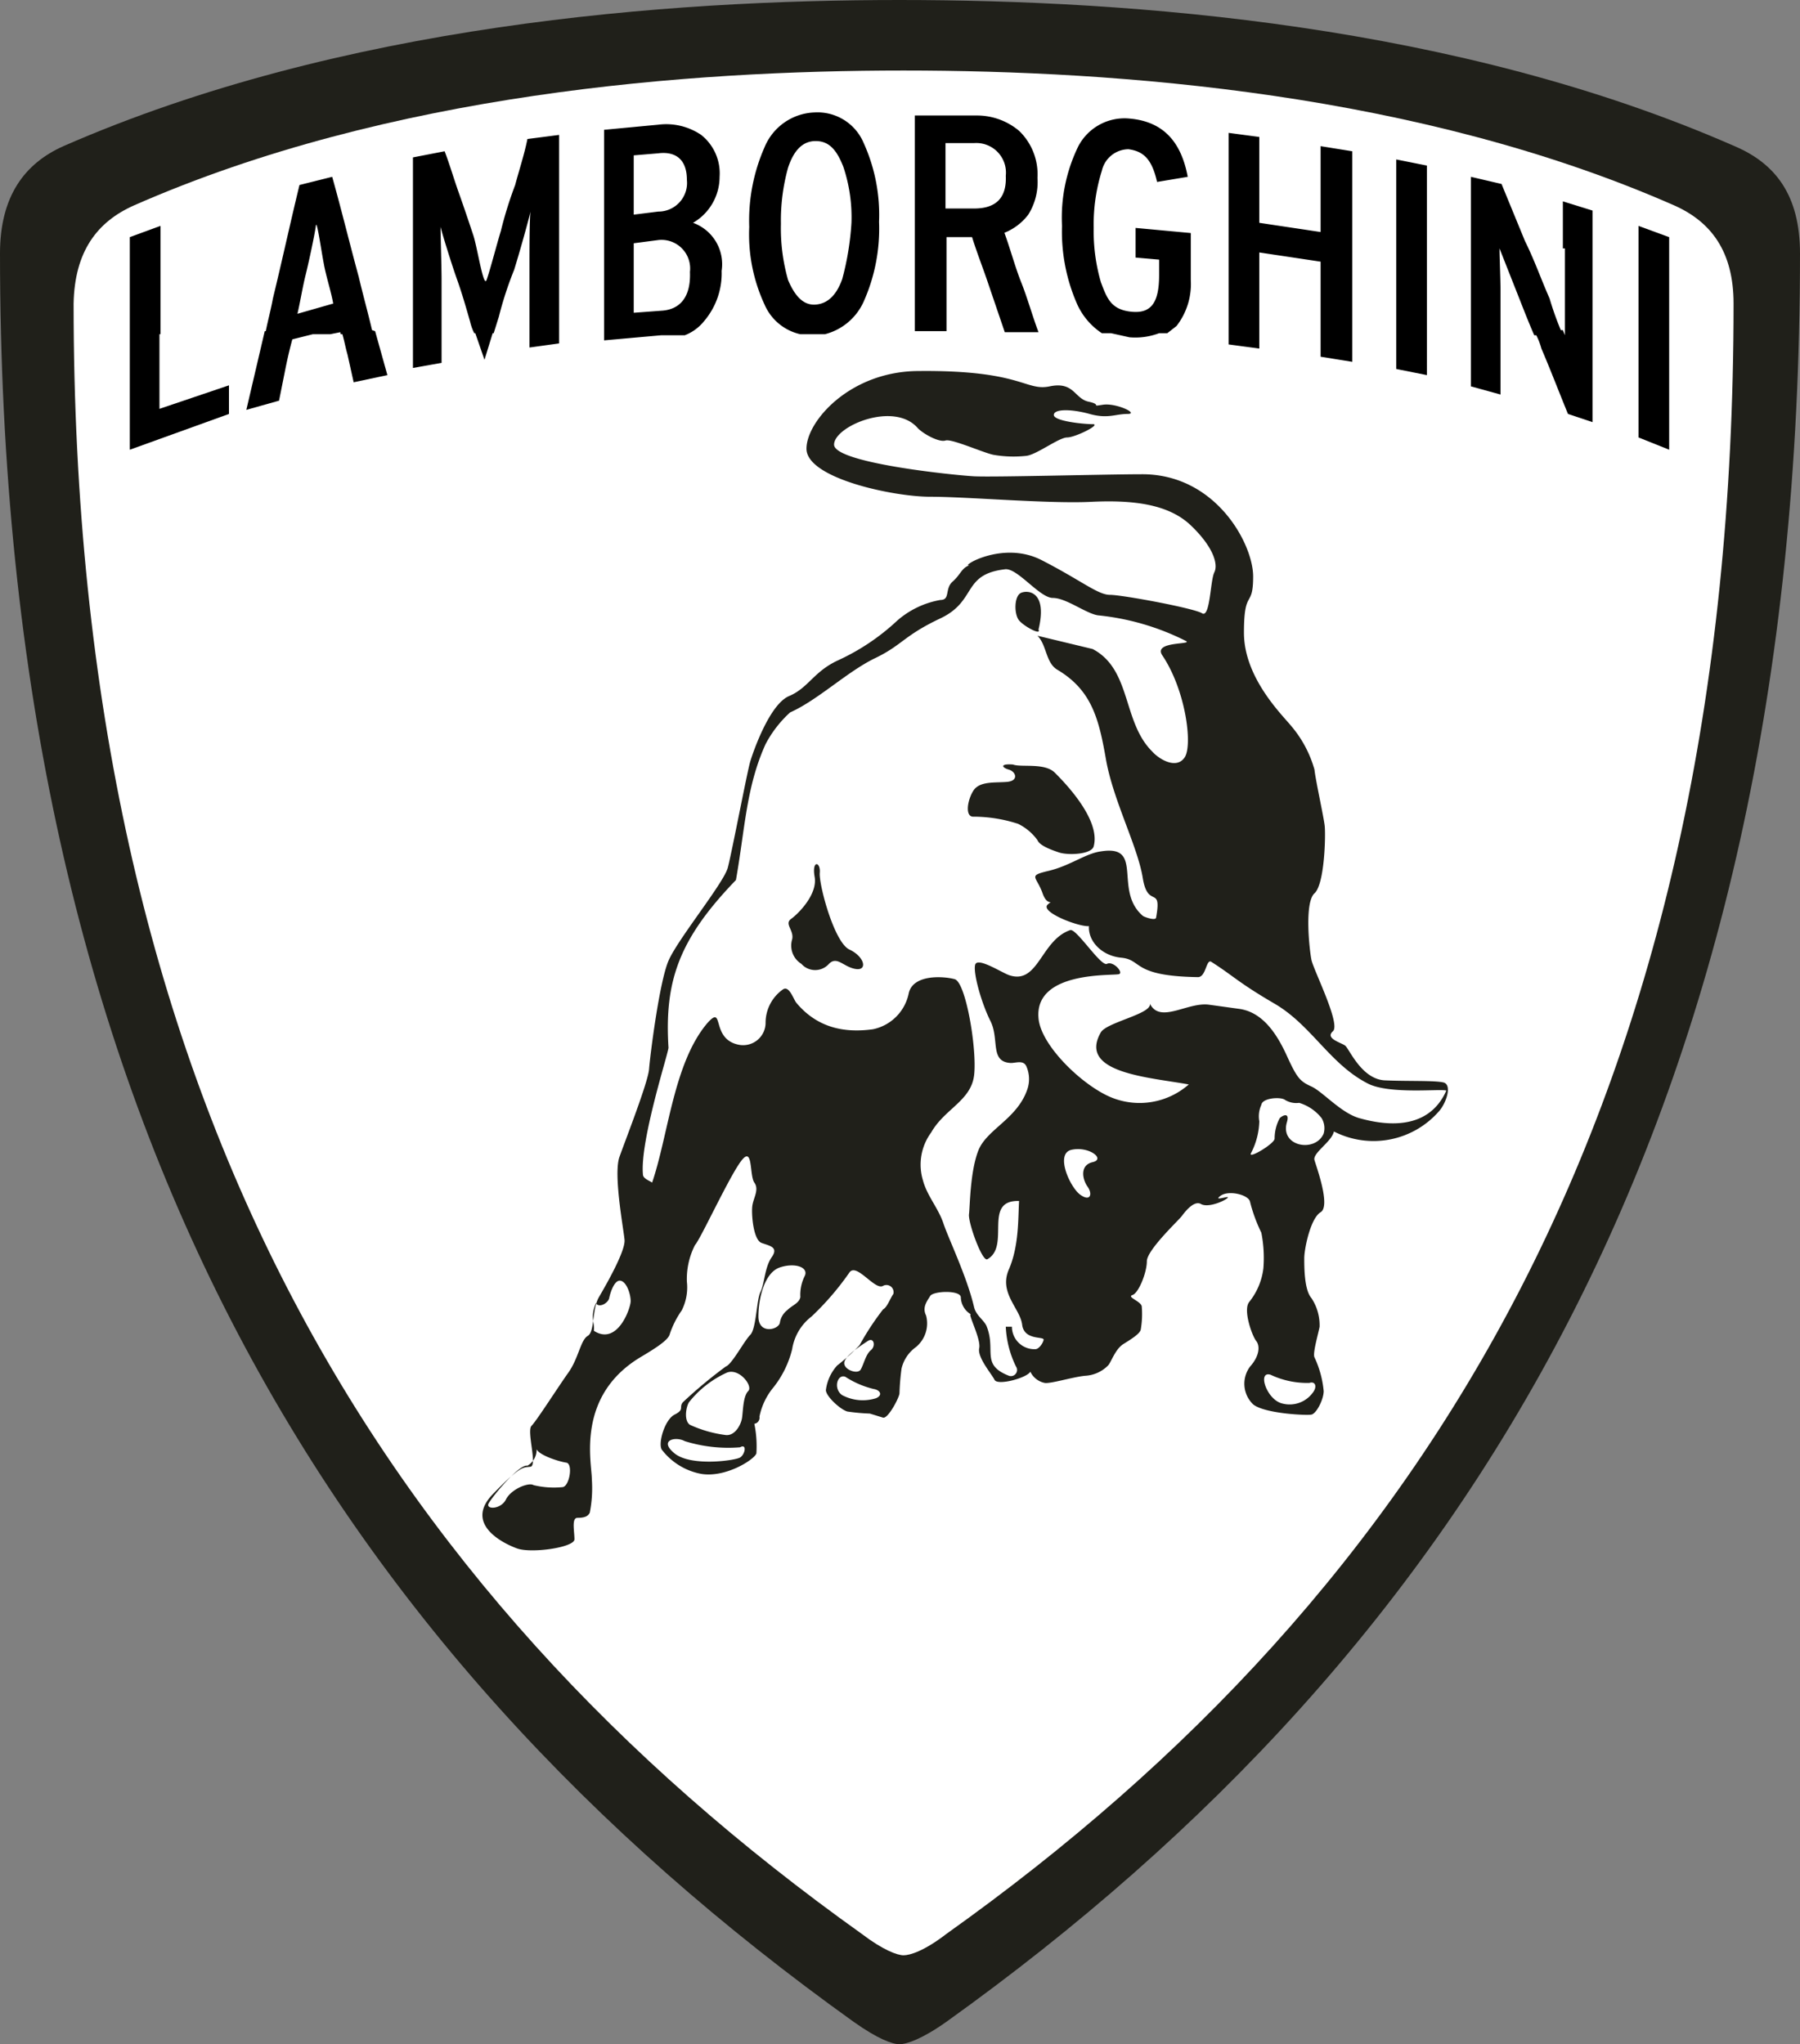 <svg xmlns="http://www.w3.org/2000/svg" viewBox="0 0 176.1 200"><rect x="0" y="0" width="176.1" height="200" fill="#808080" stroke="none"/><defs><style>.cls-1{fill:#20201a;}.cls-2{fill:#fff;}</style></defs><title>Asset 1</title><g id="Layer_2" data-name="Layer 2"><g id="Layer_1-2" data-name="Layer 1"><path class="cls-1" d="M6.2,14.3C33.4,2.4,65.2,0,88,0s54.6,2.4,81.7,14.3c4,1.7,6.4,4.8,6.4,10.5,0,84.2-32.4,136.4-83.5,173-2.4,1.7-3.9,2.2-4.6,2.2s-2.1-.5-4.5-2.2C32.4,161.2,0,109,0,24.8,0,19.2,2.4,16,6.2,14.3"/><path class="cls-2" d="M13.1,20.1c25-11,54.3-13.2,75.3-13.2s50.4,2.2,75.4,13.2c3.6,1.6,5.8,4.5,5.8,9.6,0,77.7-29.8,125.9-77,159.5-2.2,1.7-3.6,2.1-4.2,2.1s-2-.5-4.1-2.1C37.2,155.6,7.2,107.4,7.2,29.7c.1-5.1,2.3-8,5.9-9.6"/><path class="cls-1" d="M78.9,43.9c0-2.7,4.3-7.6,11-7.6,10.1-.1,10.4,2,12.8,1.5s2.4,1.2,3.8,1.5.1.5,1.4.3,3.6.9,2.4.9-1.9.5-3.7,0-3.5-.5-3.5.1,2.9.9,3.8.9-1.7,1.3-2.5,1.3-3,1.7-4,1.8a11.5,11.5,0,0,1-3.2-.1c-1-.2-4.1-1.6-4.7-1.4s-2.1-.6-2.7-1.2c-2.3-2.7-8.2-.2-8.2,1.6s11.8,3,13.7,3.1,12.9-.2,16.3-.2c7.3-.1,11,6.8,11,10s-.9,1.1-.9,5.5,3.7,8,4.6,9.1a11.3,11.3,0,0,1,2.3,4.3c.1,1,.9,4.6,1,5.5s0,5.7-1,6.6-.5,5.5-.3,6.5,2.9,6.3,2.1,7,.8,1.1,1.2,1.4,1.6,3.3,3.9,3.4,4.8,0,5.7.2.3,2-.4,2.8a8.5,8.5,0,0,1-10.3,2c-.2,1-2.1,2.1-1.9,2.8s1.6,4.5.6,5.1-1.6,3.6-1.6,4.5,0,3.1.7,3.9a4.8,4.8,0,0,1,.8,2.8c-.1.6-.7,2.6-.5,3a9.9,9.9,0,0,1,.9,3.3c0,.8-.7,2.2-1.2,2.3s-4.6-.1-5.7-1a2.8,2.8,0,0,1-.3-3.7c.9-1,1-2,.6-2.5s-1.3-3-.7-3.8a6.5,6.5,0,0,0,1.4-3.3,12.7,12.7,0,0,0-.2-3.5,15.4,15.4,0,0,1-1.1-3c-.1-.7-2.1-1.2-2.9-.6s1-.1.7.2-1.9,1-2.6.6-1.6.8-1.9,1.2-3.4,3.3-3.4,4.4-.8,3.1-1.4,3.3.8.6.9,1.1a8.9,8.9,0,0,1-.1,2.3c-.1.4-.9.9-1.7,1.4s-1.2,1.8-1.5,2.1a3.4,3.4,0,0,1-2.2,1c-1.2.1-3.4.8-4,.7a2,2,0,0,1-1.4-1.1c-.3.6-3.2,1.4-3.5.8s-1.7-2.2-1.5-3.1-1.2-3.5-.8-3.3a2,2,0,0,1-1-1.7c-.1-.7-2.7-.6-3-.1s-.8,1.1-.4,1.9a3,3,0,0,1-1,3.1,3.6,3.6,0,0,0-1.4,2.1,23.2,23.2,0,0,0-.2,2.4c0,.4-1.1,2.5-1.6,2.4l-1.3-.4a19.9,19.9,0,0,1-2.2-.2c-.7-.2-2.1-1.5-2.1-2.1a4.4,4.4,0,0,1,1.1-2.4,19.9,19.9,0,0,0,2.2-2,26.6,26.6,0,0,1,2.3-3.5c.4-.2.7-1.1,1-1.5a.7.7,0,0,0-1-.8c-.8.5-2.6-2.3-3.3-1.3a27.4,27.4,0,0,1-3.7,4.3,5,5,0,0,0-1.9,3.2,9.8,9.8,0,0,1-1.8,3.7,6.5,6.5,0,0,0-1.4,2.9.6.6,0,0,1-.5.7,10.9,10.9,0,0,1,.2,2.9c-.2.6-3,2.4-5.4,2a6.3,6.3,0,0,1-3.8-2.3c-.5-.5.2-3,1.2-3.5s.4-.7.8-1.2a45.8,45.8,0,0,1,4.2-3.5c.6-.2,1.8-2.5,2.4-3.1s.6-3.4,1-4.2.4-2.4,1.1-3.4-.2-1.1-1-1.4-1-2.8-.9-3.6.7-1.6.2-2.3-.1-3.7-1.3-2.1-4,7.7-4.5,8.2a7.3,7.3,0,0,0-.8,3.6,5,5,0,0,1-.5,2.8,9,9,0,0,0-1.2,2.4c-.2.6-1.7,1.5-2.7,2.1-6.5,3.8-4.9,10.4-4.9,12a12.5,12.5,0,0,1-.2,3.3c-.2.4-.6.5-1.2.5s-.3,1.3-.3,2.1-4.2,1.4-5.6.9-5.2-2.4-2.4-5.3,3-2.6,3.7-2.7-.4-3.5.1-4,2.6-3.8,3.6-5.2,1.2-3.2,1.9-3.6.4-2.6,1.1-3.8,2.6-4.5,2.5-5.6-1.1-6.4-.5-8.1,2.8-7.3,2.9-8.6,1-8.5,1.9-10.6,5.4-7.6,5.8-9.1,1.9-9.4,2.2-10.4,1.9-5.6,3.8-6.4,2.4-2.4,4.8-3.5a21.7,21.7,0,0,0,5.8-3.9,8.7,8.7,0,0,1,4.2-2c1,0,.4-1.1,1.2-1.8s.9-1.4,1.7-1.6c-1.2.3,3.1-2.5,7-.5s5.5,3.4,6.7,3.4,8.2,1.3,9,1.8.8-3.2,1.2-4-.1-2.5-2.3-4.6-5.7-2.5-9.8-2.3-12.1-.5-15.7-.5-12.1-1.8-12.1-4.7ZM55.4,143.1c-.7-.1-2.6-.7-2.9-1.3a1.8,1.8,0,0,1-.9,1.6c-.8-.2-3.5,3.1-3.8,3.7s1.2.6,1.7-.4,2.2-1.7,2.7-1.4a8.4,8.4,0,0,0,2.8.2C55.7,145.5,56.1,143.2,55.4,143.1Zm5.3-17.8c-.6-.1-1,1.2-1.1,1.7s-1,1-1.3.5c-.6,1.4-.1,1.9-.2,2.7,2.3,1.5,3.6-2.2,3.6-2.9S61.3,125.4,60.7,125.3Zm11.7,16.3A14.3,14.3,0,0,1,67,141c-.9-.5-2.6-.1-1,1.2s5.9.7,6.4.4.7-1.4,0-1Zm-1.3-7.3a10,10,0,0,0-3.7,2.9c-.3.5-.5,1.8.1,2.2a12,12,0,0,0,3.5,1c.9.1,1.5-1,1.6-1.7s.1-2.1.6-2.6-.9-2.3-2.1-1.8ZM76.3,124c-1.5.5-2.1,3-2.1,4.8s2,1.3,2.1.6a1.9,1.9,0,0,1,.7-1.2c.5-.5,1.2-.7,1.3-1.3a4.1,4.1,0,0,1,.4-2c.5-.9-.9-1.4-2.4-.9Zm7.9,10c.3-.5.5-1.5,1-1.9s.3-1.3-.3-.9-2.2,1.4-2.3,2.1S83.9,134.5,84.2,134Zm1.3,1.9a8.8,8.8,0,0,1-2.8-1.2c-.8-.3-1.2,1.2-.3,1.8a4.3,4.3,0,0,0,3.3.3c.7-.3.4-.8-.2-.9Zm42.6-.6a8.4,8.4,0,0,1-3.8-.8c-1.3-.4-.4,2.4,1.1,2.8a2.8,2.8,0,0,0,3-1C128.9,135.7,128.7,135.1,128.1,135.3Zm5.7-29.3c-3.7-1.9-5.5-5.7-9.1-7.8s-4-2.7-6.2-4.1c-.5-.3-.5,1.5-1.3,1.5-6.5-.1-5.4-1.7-7.5-1.9s-3.5-1.9-3.1-3.5c1.2,1.3-5.1-.8-4.1-1.7s.1.6-.5-1.1-1.5-1.7.6-2.2,3.6-1.7,5.1-1.9c4.3-.7,1.2,3.8,4.1,6.3.1.1,1.2.5,1.3.2.6-3.3-.8-.8-1.3-3.9s-2.9-7.6-3.6-11.6-1.4-6.8-4.8-8.8c-1.1-.7-1-2.4-1.9-3.3l5.4,1.3c3.8,2,2.9,7.1,5.8,10,.7.8,2.4,1.8,3.2.6s.1-6.6-2.2-10c-.9-1.4,3.1-1,2.3-1.4a24.5,24.5,0,0,0-8.6-2.5c-1.2-.2-3.1-1.7-4.4-1.7s-3.5-3-4.7-2.8c-4.2.5-2.7,3.1-6.3,4.8s-3.7,2.6-6.4,3.9-5.6,4.1-8.3,5.3a11.3,11.3,0,0,0-2.4,3.1C73,77,72.9,81,72,86.1c-5.6,5.8-7,9.9-6.6,16.4,0,.5-2.8,9.1-2.5,12.4,0,.4.6.6.9.8,1.6-4.7,2.1-11.7,5.4-15.6,1.7-1.9.3,1.5,3,2.1a2.2,2.2,0,0,0,2.7-2.2,4,4,0,0,1,1.7-3.2c.6-.4,1,.9,1.3,1.3,2,2.4,4.6,3,7.5,2.6a4.5,4.5,0,0,0,3.5-3.5c.4-1.9,3.4-1.7,4.5-1.4s2.2,6.9,1.9,9.4-2.9,3.3-4.2,5.6a5.3,5.3,0,0,0-.8,4.7c.4,1.5,1.5,2.7,2,4.2s2.3,5.2,3,8.2c.2.8.9,1.2,1.2,1.8,1,2.4-.6,3.8,2.2,4.9a.6.6,0,0,0,.7-.9,9.8,9.8,0,0,1-1-3.9H99a2.2,2.2,0,0,0,2.3,2.2c.3,0,.7-.5.8-.9s-1.9.1-2.1-1.5-2.3-3.1-1.3-5.4.9-5,1-6.7c-3.6-.1-.8,4.4-3.1,5.7-.5.3-1.9-3.6-1.8-4.4s.1-4.1.9-6.2,3.8-3.1,4.8-6a3.1,3.1,0,0,0-.1-2.3c-.3-.6-1-.3-1.5-.3-2.1-.1-1.1-2.3-2-4.1s-1.7-4.7-1.5-5.5,2.5.7,3.3,1c2.9,1,3.1-3.4,6-4.4.6-.2,3,3.6,3.6,3.3s1.6.8,1.2,1-8.3-.4-7.9,4.3c.2,2.7,4.4,6.7,7.2,7.8a7.3,7.3,0,0,0,7.5-1.3c-3.8-.7-10.9-1.1-8.6-5.1.6-1,5-1.8,4.8-2.8,1,2,3.7-.2,5.8.1l2.9.4c2.3.3,3.7,2.4,4.7,4.6s1.3,2.5,2.4,3,2.9,2.6,4.7,3.1,6.6,1.6,8.5-2.7c-.5-.2-5.6.4-7.7-.7Zm-29,6.5c-1.6.4-.1,3.7.9,4.4s1.2-.1.7-.8-.8-2.1.5-2.4-.4-1.6-2.1-1.2Zm21.1-2.7c-.7,2.4,2.8,3,3.6,1.1a1.9,1.9,0,0,0-.2-1.5,4.4,4.4,0,0,0-2.2-1.5,2.1,2.1,0,0,1-1.4-.3c-.4-.3-2.2-.2-2.3.5a2.7,2.7,0,0,0-.2,1.6,7.1,7.1,0,0,1-.8,3.1c-.4.7,2.3-.9,2.3-1.4a4.2,4.2,0,0,1,.5-2c.3-.3,1-.6.7.4Zm-46.2-24c.3,1.7-1.6,3.6-2.3,4.1s.3,1.1.1,2a2.1,2.1,0,0,0,.9,2.4,1.8,1.8,0,0,0,2.7,0c.8-.8,1.4.3,2.6.5s.9-1.2-.6-1.9-3-6.4-2.9-7.5S79.4,84.1,79.7,85.8Zm19.4-11c-1.3-.1-1.1.3-.4.5s1,1.1-.2,1.2-2.7-.1-3.3.9-.8,2.6.1,2.5a14.3,14.3,0,0,1,4.3.7,5.1,5.1,0,0,1,1.9,1.6c.2.5,1.2.9,2.1,1.2s3.2.2,3.4-.6c.7-2.6-2.8-6.2-3.8-7.2s-3.3-.5-4.1-.8Zm2.5-13.2c.9-3.7-1-3.9-1.7-3.6s-.7,2.1-.2,2.7,2.2,1.5,1.9.9"/><path d="M15.7,32.7V22.1l-3,1.1V44l9.7-3.5V37.7L15.6,40V32.7Zm20.7-.4c-.4-1.7-.9-3.5-1.3-5.2-.9-3.3-1.7-6.6-2.6-9.8l-3.2.8c-.9,3.7-1.7,7.4-2.6,11.1-.2,1.1-.5,2.2-.7,3.2h-.1l-1.8,7.7,3.2-.9.6-3c.2-1,.4-1.9.7-3l2-.5h1.7l1-.2c0,.1,0,.2.1.2h.1c.2.7.3,1.3.5,2l.6,2.7,3.3-.7-1.2-4.3Zm-7.3-1.6c.3-1.3.5-2.6.8-3.8s.9-4,1-4.8.6,3,.9,4.3.6,2.2.8,3.3Zm134.2-7.5-3-1.1V42.8l3,1.2Zm-10.2,1.1v8.5l-.2-.5h-.2a29.6,29.6,0,0,1-1.1-3.1c-.8-1.8-1.5-3.8-2.4-5.6L146.9,18l-3-.7V37.8l2.9.8V28.4c0-1-.1-3.4-.1-4.1l1.5,3.8c.6,1.5,1.2,3.1,1.9,4.7h.2a6.9,6.9,0,0,1,.5,1.3c.9,2.1,1.7,4.2,2.6,6.4l2.4.8V20.6l-2.9-.9v4.6ZM50.4,18.1A38.8,38.8,0,0,0,49,22.6c-.4,1.3-1.1,4-1.4,4.8s-.9-3.2-1.3-4.4-.9-2.7-1.4-4.1-.9-2.8-1.4-4.1l-3.1.6V36l2.8-.5V27.4c0-1.3-.1-4.3-.1-5.2.2.8,1.1,3.7,1.6,5.1s.9,2.8,1.3,4.2a4.9,4.9,0,0,0,.4,1.1h.1l.9,2.6.8-2.6h.1l.5-1.6a35.3,35.3,0,0,1,1.5-4.6c.5-1.6,1.4-4.8,1.6-5.7-.1.8-.1,3.9-.1,5.2V34l2.9-.4V13.2l-3.1.4C51.3,15.1,50.8,16.6,50.4,18.1Zm60.7,7.1,2.3.2v1.5c0,2.6-.7,3.8-2.7,3.6s-2.4-1.3-3-2.9a17.9,17.9,0,0,1-.7-5.3,17.5,17.5,0,0,1,.8-5.6,2.7,2.7,0,0,1,2.6-2.1c1.5.2,2.3,1,2.8,3.2l3-.5c-.6-3.2-2.2-5.4-5.7-5.7a5.1,5.1,0,0,0-5,2.7,15.9,15.9,0,0,0-1.6,7.8,17.6,17.6,0,0,0,1.5,7.7,6.7,6.7,0,0,0,2.4,2.8h.9l1.8.4a6.6,6.6,0,0,0,2.9-.4h.8l.9-.7a6.7,6.7,0,0,0,1.4-4.5V22.8l-5.4-.5v2.9ZM98.2,22.8a5.5,5.5,0,0,0,2.4-1.8,6,6,0,0,0,.9-3.6,5.9,5.9,0,0,0-1.8-4.6,6.4,6.4,0,0,0-4.1-1.5H89.5V32.4h3.1V23.2h2.5c.5,1.6,1.1,3.1,1.6,4.6l1.6,4.7h3.3c-.6-1.6-1.1-3.4-1.7-4.9s-1.1-3.4-1.7-5Zm-2.9-2.4H92.5V14h2.8a2.9,2.9,0,0,1,3.1,3.2C98.5,19.5,97.3,20.4,95.3,20.4ZM67.8,21.8a5.2,5.2,0,0,0,2.6-4.5,4.8,4.8,0,0,0-1.8-4.1,6.1,6.1,0,0,0-4.2-1l-5.3.5V33.3l5.6-.5H67a4.5,4.5,0,0,0,1.9-1.4,7.2,7.2,0,0,0,1.7-4.9A4.3,4.3,0,0,0,67.8,21.8ZM62,18.1V15.2l2.4-.2c1.6-.2,2.8.5,2.8,2.6a2.8,2.8,0,0,1-2.8,3.1L62,21Zm2.7,12.3-2.7.2V23.8l2.3-.3a2.8,2.8,0,0,1,3.2,3.1C67.6,29.1,66.5,30.3,64.7,30.4Zm64.5-11.9v4.2l-6-.9V13.4l-3-.4V33.7l3,.4V24.7l6,.9v9.3l3.1.5V14.8l-3.1-.5ZM79.7,11a5.5,5.5,0,0,0-4.9,3.4,17.8,17.8,0,0,0-1.5,7.8,16.3,16.3,0,0,0,1.5,7.6,5,5,0,0,0,3.5,2.9h2.4a5.7,5.7,0,0,0,3.8-3.2A17.5,17.5,0,0,0,86,21.7,17,17,0,0,0,84.5,14,4.9,4.9,0,0,0,79.7,11Zm2.7,16.3c-.5,1.4-1.3,2.4-2.6,2.5s-2.1-1-2.7-2.4a18.4,18.4,0,0,1-.7-5.5,19.3,19.3,0,0,1,.7-5.5c.5-1.5,1.3-2.6,2.7-2.6s2.1,1,2.7,2.5a15.5,15.5,0,0,1,.8,5.5A27.4,27.4,0,0,1,82.4,27.3Zm54.2-1.2v10l3,.6V16.2l-3-.6Z"/></g></g></svg>
